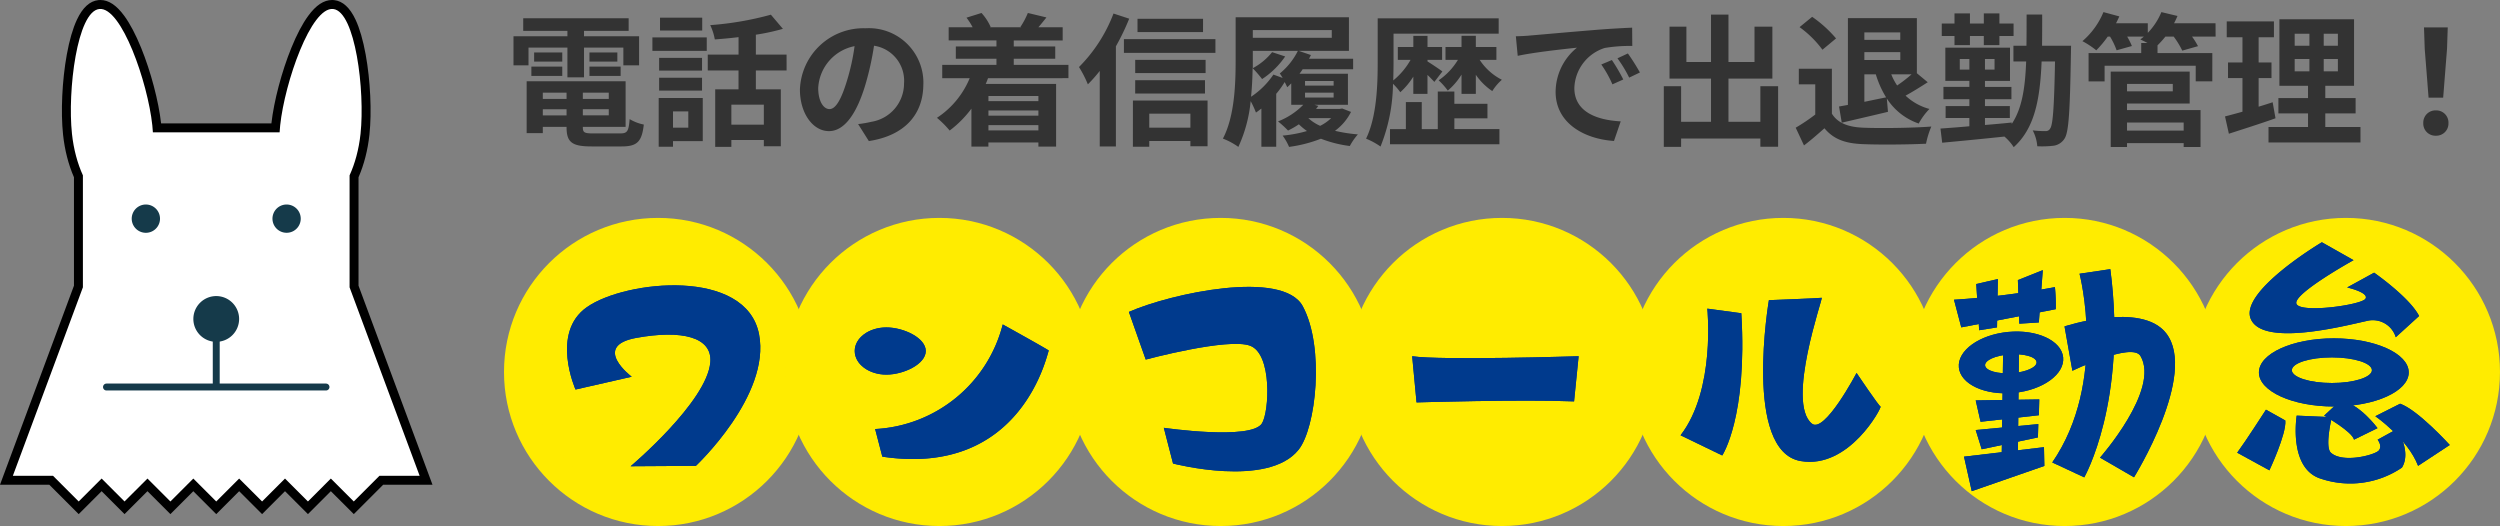 <svg xmlns="http://www.w3.org/2000/svg" width="279.611" height="58.834" viewBox="0 0 279.611 58.834">
  <rect x="0" y="0" width="279.611" height="58.834" fill="#808080" stroke="none"/>
  <g id="logo_onecall" transform="translate(1.439 2.66)">
    <g id="dog" transform="translate(0 -1.421)">
      <g id="合体_1" data-name="合体 1" transform="translate(0 -0.239)" fill="#fff" stroke-miterlimit="10">
        <path d="M 22.747 55.795 L 22.393 55.441 L 20.182 53.231 L 17.973 55.441 L 17.619 55.794 L 17.265 55.441 L 15.054 53.23 L 12.843 55.44 L 12.489 55.793 L 12.135 55.44 L 9.927 53.23 L 7.715 55.441 L 7.361 55.794 L 7.007 55.441 L 4.28 52.712 L 3.338012675158097e-06 52.712 L -0.719 52.712 L -0.469 52.038 L 7.333 31.043 L 7.333 18.719 C 6.715 17.336 6.293 15.713 6.113 14.018 C 5.845 11.511 6.007 8.048 6.524 5.196 C 6.809 3.628 7.177 2.355 7.618 1.412 C 8.171 0.232 8.843 -0.409 9.615 -0.491 C 9.671 -0.497 9.727 -0.5 9.782 -0.5 C 10.532 -0.5 11.298 0.029 12.06 1.073 C 12.678 1.919 13.292 3.087 13.885 4.544 C 14.965 7.197 15.831 10.498 16.093 12.955 C 16.105 13.07 16.116 13.186 16.126 13.303 L 29.368 13.303 C 29.379 13.186 29.39 13.07 29.402 12.954 C 29.663 10.498 30.53 7.197 31.609 4.544 C 32.202 3.087 32.816 1.919 33.433 1.073 C 34.195 0.029 34.962 -0.5 35.711 -0.5 C 35.766 -0.5 35.823 -0.497 35.878 -0.491 C 36.65 -0.409 37.322 0.232 37.874 1.412 C 38.316 2.355 38.684 3.628 38.969 5.196 C 39.487 8.048 39.649 11.511 39.382 14.018 C 39.201 15.714 38.779 17.338 38.16 18.72 L 38.16 31.045 L 45.962 52.038 L 46.213 52.712 L 45.494 52.712 L 41.211 52.712 L 38.484 55.441 L 38.131 55.794 L 37.777 55.441 L 35.565 53.23 L 33.355 55.441 L 33.002 55.794 L 32.648 55.441 L 30.437 53.23 L 28.227 55.441 L 27.874 55.794 L 27.52 55.441 L 25.31 53.231 L 23.1 55.441 L 22.747 55.795 Z" stroke="none"/>
        <path d="M 22.747 55.088 L 25.309 52.524 L 27.874 55.087 L 30.437 52.523 L 33.002 55.087 L 35.565 52.523 L 38.13 55.087 L 41.004 52.212 L 45.494 52.212 L 37.66 31.135 L 37.66 18.612 C 38.261 17.301 38.699 15.707 38.885 13.965 C 39.396 9.166 38.306 0.271 35.825 0.006 C 33.343 -0.258 30.409 8.211 29.899 13.008 C 29.871 13.275 29.849 13.54 29.833 13.803 L 15.661 13.803 C 15.646 13.54 15.624 13.275 15.596 13.008 C 15.085 8.211 12.15 -0.258 9.668 0.006 C 7.186 0.271 6.097 9.166 6.61 13.965 C 6.795 15.706 7.232 17.3 7.833 18.611 L 7.833 31.133 L 3.338012675158097e-06 52.212 L 4.488 52.212 L 7.361 55.087 L 9.927 52.522 L 12.489 55.086 L 15.054 52.523 L 17.619 55.087 L 20.182 52.524 L 22.747 55.088 M 22.747 56.502 L 20.182 53.938 L 17.619 56.502 L 15.054 53.937 L 12.489 56.5 L 9.927 53.937 L 7.361 56.502 L 4.073 53.212 L -1.438 53.212 L 6.833 30.953 L 6.833 18.824 C 6.217 17.416 5.797 15.778 5.615 14.071 C 5.343 11.521 5.507 8.002 6.032 5.107 C 6.324 3.496 6.706 2.182 7.166 1.2 C 7.798 -0.15 8.604 -0.886 9.562 -0.988 C 9.635 -0.996 9.709 -1 9.782 -1 C 10.713 -1 11.59 -0.418 12.464 0.778 C 13.106 1.657 13.739 2.861 14.348 4.355 C 15.429 7.012 16.301 10.314 16.579 12.803 L 28.916 12.803 C 29.194 10.315 30.065 7.013 31.146 4.356 C 31.754 2.861 32.388 1.658 33.029 0.779 C 33.903 -0.418 34.78 -1 35.711 -1 C 35.784 -1 35.858 -0.996 35.93 -0.988 C 36.889 -0.886 37.695 -0.15 38.327 1.2 C 38.787 2.182 39.168 3.496 39.461 5.107 C 39.987 8.001 40.151 11.52 39.879 14.071 C 39.697 15.779 39.276 17.418 38.66 18.826 L 38.66 30.955 L 46.932 53.212 L 41.418 53.212 L 38.131 56.501 L 35.565 53.937 L 33.002 56.502 L 30.437 53.937 L 27.874 56.501 L 25.31 53.938 L 22.747 56.502 Z" stroke="none" fill="#000"/>
      </g>
      <path id="パス_14" data-name="パス 14" d="M36.606,52.284a2.559,2.559,0,1,1-2.559-2.562,2.562,2.562,0,0,1,2.559,2.562" transform="translate(-11.301 -17.847)" fill="#153a4a"/>
      <path id="パス_15" data-name="パス 15" d="M23.9,35.33a1.582,1.582,0,1,1-1.582-1.581A1.584,1.584,0,0,1,23.9,35.33" transform="translate(-7.443 -12.114)" fill="#153a4a"/>
      <path id="パス_16" data-name="パス 16" d="M48.453,35.33a1.581,1.581,0,1,1-1.582-1.581,1.582,1.582,0,0,1,1.582,1.581" transform="translate(-16.256 -12.114)" fill="#153a4a"/>
      <line id="線_1" data-name="線 1" y2="6.663" transform="translate(22.746 35.493)" fill="none" stroke="#153a4a" stroke-miterlimit="10" stroke-width="0.775"/>
      <line id="線_2" data-name="線 2" x2="24.551" transform="translate(10.471 42.048)" fill="none" stroke="#153a4a" stroke-linecap="round" stroke-linejoin="round" stroke-width="0.775"/>
    </g>
    <g id="丸" transform="translate(56.431 23.211)">
      <circle id="楕円形_1" data-name="楕円形 1" cx="15.731" cy="15.731" r="15.731" fill="#ffec00" stroke="#ffec00" stroke-width="3"/>
      <circle id="楕円形_2" data-name="楕円形 2" cx="15.731" cy="15.731" r="15.731" transform="translate(31.463)" fill="#ffec00" stroke="#ffec00" stroke-width="3"/>
      <circle id="楕円形_3" data-name="楕円形 3" cx="15.731" cy="15.731" r="15.731" transform="translate(62.926)" fill="#ffec00" stroke="#ffec00" stroke-width="3"/>
      <circle id="楕円形_4" data-name="楕円形 4" cx="15.731" cy="15.731" r="15.731" transform="translate(94.389)" fill="#ffec00" stroke="#ffec00" stroke-width="3"/>
      <circle id="楕円形_5" data-name="楕円形 5" cx="15.731" cy="15.731" r="15.731" transform="translate(125.852)" fill="#ffec00" stroke="#ffec00" stroke-width="3"/>
      <circle id="楕円形_6" data-name="楕円形 6" cx="15.731" cy="15.731" r="15.731" transform="translate(157.315)" fill="#ffec00" stroke="#ffec00" stroke-width="3"/>
      <circle id="楕円形_7" data-name="楕円形 7" cx="15.731" cy="15.731" r="15.731" transform="translate(188.777)" fill="#ffec00" stroke="#ffec00" stroke-width="3"/>
    </g>
    <g id="文字" transform="translate(61.974 24.437)">
      <path id="パス_24" data-name="パス 24" d="M97.623,59.876l6.29-1.434s-4.545-3.422.514-4.344,8.511-.112,8.278,2.721c-.365,4.432-8.914,11.637-8.914,11.637l7.3-.046s8.389-7.872,7.065-14.713c-1.441-7.45-14.9-6.07-19.243-3.046-4.12,2.867-1.285,9.226-1.285,9.226" transform="translate(-96.672 -43.405)" fill="#003a8d"/>
      <path id="パス_25" data-name="パス 25" d="M154.819,58.2c0,1.46-2.459,2.643-4.412,2.643s-3.536-1.183-3.536-2.643,1.583-2.638,3.536-2.638,4.412,1.181,4.412,2.638" transform="translate(-114.689 -46.04)" fill="#003a8d"/>
      <path id="パス_26" data-name="パス 26" d="M150.433,66.742a15.561,15.561,0,0,0,14.272-11.7s5.286,2.929,5.152,2.929S167.083,72.2,151.238,69.831Z" transform="translate(-115.968 -45.853)" fill="#003a8d"/>
      <path id="パス_27" data-name="パス 27" d="M244.124,60.586l.489,5.168s11.686-.354,17.621-.115l.51-5.053s-15.4.492-18.62,0" transform="translate(-149.595 -47.843)" fill="#003a8d"/>
      <path id="パス_28" data-name="パス 28" d="M293.94,52.286s.958,9.062-2.991,14.167l4.661,2.255s2.84-4.224,2.136-15.907Z" transform="translate(-166.402 -44.864)" fill="#003a8d"/>
      <path id="パス_29" data-name="パス 29" d="M306,50.662s-2.889,16.879,3.556,17.994c5.446.939,9.112-6.052,8.933-6.095s-2.684-3.761-2.684-3.761-3.581,6.831-5,5.668c-2.9-2.374,1.285-14.119,1.105-14.074s-5.911.267-5.911.267" transform="translate(-171.573 -44.185)" fill="#003a8d"/>
      <path id="パス_30" data-name="パス 30" d="M342.536,47.68l.325,5.168,2-.32.094-5.409Z" transform="translate(-184.917 -43.01)" fill="#003a8d"/>
      <path id="パス_31" data-name="パス 31" d="M349.8,46.681l.157,4.879,2.189-.139.442-5.851Z" transform="translate(-187.524 -42.454)" fill="#003a8d"/>
      <path id="パス_32" data-name="パス 32" d="M338.652,49.944l.815,3.09L350.036,51a20.43,20.43,0,0,0-.093-2.468,92.9,92.9,0,0,1-11.291,1.409" transform="translate(-183.523 -43.516)" fill="#003a8d"/>
      <path id="パス_33" data-name="パス 33" d="M351.165,59.175c.181,1.882-2.285,3.661-5.507,3.97s-5.981-.965-6.162-2.85,2.284-3.659,5.506-3.97,5.983.967,6.163,2.85m-5.99-.338c-1.591.112-2.818.672-2.742,1.251s1.424.96,3.014.846,2.814-.671,2.739-1.251-1.426-.957-3.011-.846" transform="translate(-183.823 -46.297)" fill="#003a8d"/>
      <path id="パス_34" data-name="パス 34" d="M349.552,68.124l-7.113.11.545,2.393,6.522-.733Z" transform="translate(-184.882 -50.549)" fill="#003a8d"/>
      <path id="パス_35" data-name="パス 35" d="M349.446,72.429l-7.006.662.672,2.153L349.4,73.92Z" transform="translate(-184.883 -52.094)" fill="#003a8d"/>
      <path id="パス_36" data-name="パス 36" d="M349.347,76.456,340.4,77.515l.866,3.863,8.123-2.825Z" transform="translate(-184.151 -53.539)" fill="#003a8d"/>
      <path id="パス_37" data-name="パス 37" d="M347.14,58.326l-.187,13.694,1.817-.231.141-13.647Z" transform="translate(-186.503 -46.966)" fill="#003a8d"/>
      <path id="パス_38" data-name="パス 38" d="M357.934,54.794l.882,4.965s6.676-3.253,7.616-1.655c2.208,3.753-4.526,11.368-4.526,11.368l3.8,2.2s7.16-11.527,3.6-16.109c-2.794-3.6-11.367-.769-11.367-.769" transform="translate(-190.444 -45.385)" fill="#003a8d"/>
      <path id="パス_39" data-name="パス 39" d="M358.847,45.909s3.177,12.072-3.05,21.109l3.578,1.669s4.854-8.5,2.918-23.289Z" transform="translate(-189.677 -42.392)" fill="#003a8d"/>
      <path id="パス_40" data-name="パス 40" d="M398.315,40.709l3.54,2s-6.766,3.748-6.393,4.866,7.309.147,7.727-.553-2.051-1.258-2.051-1.258l3.018-1.655s3.958,2.75,5.031,4.845l-2.609,2.376a2.689,2.689,0,0,0-3.261-1.817c-2.559.56-11.54,2.884-12.939-.189s7.939-8.619,7.939-8.619" transform="translate(-202.037 -40.709)" fill="#003a8d"/>
      <path id="パス_41" data-name="パス 41" d="M408.609,61.281c0,2.1-3.752,3.811-8.379,3.811s-8.378-1.707-8.378-3.811,3.75-3.813,8.378-3.813,8.379,1.707,8.379,3.813M400.014,59.6c-2.475,0-4.478.64-4.478,1.431s2,1.432,4.478,1.432,4.477-.642,4.477-1.432-2-1.431-4.477-1.431" transform="translate(-202.618 -46.724)" fill="#003a8d"/>
      <path id="パス_42" data-name="パス 42" d="M391.282,69.916s-2.287,3.554-3.219,4.812l3.6,1.971s1.923-4.082,1.784-5.572Z" transform="translate(-201.258 -51.192)" fill="#003a8d"/>
      <path id="パス_43" data-name="パス 43" d="M398.379,70.95s-.978,5.986,2.772,7.079a10.3,10.3,0,0,0,9-1.264c1.1-1.806-.555-4.316-.555-4.316l-2.167,1.194s.556.69.138,1.2-4.04,1.466-5.365.253c-.708-.651.109-3.973.109-3.973Z" transform="translate(-204.919 -51.563)" fill="#003a8d"/>
      <path id="パス_44" data-name="パス 44" d="M403.229,70s3.156,1.8,3.341,2.689L409.2,71.4s-1.991-2.73-4.13-3.1Z" transform="translate(-206.701 -50.613)" fill="#003a8d"/>
      <path id="パス_45" data-name="パス 45" d="M414.936,68.87l-2.777,1.4s3.645,2.537,4.782,5.552l3.544-2.334s-3.541-3.908-5.549-4.615" transform="translate(-209.906 -50.817)" fill="#003a8d"/>
      <path id="パス_46" data-name="パス 46" d="M97.623,59.876l6.29-1.434s-4.545-3.422.514-4.344,8.511-.112,8.278,2.721c-.365,4.432-8.914,11.637-8.914,11.637l7.3-.046s8.389-7.872,7.065-14.713c-1.441-7.45-14.9-6.07-19.243-3.046-4.12,2.867-1.285,9.226-1.285,9.226" transform="translate(-96.672 -43.405)" fill="#003a8d"/>
      <path id="パス_47" data-name="パス 47" d="M154.819,58.2c0,1.46-2.459,2.643-4.412,2.643s-3.536-1.183-3.536-2.643,1.583-2.638,3.536-2.638,4.412,1.181,4.412,2.638" transform="translate(-114.689 -46.04)" fill="#003a8d"/>
      <path id="パス_48" data-name="パス 48" d="M150.433,66.742a15.561,15.561,0,0,0,14.272-11.7s5.286,2.929,5.152,2.929S167.083,72.2,151.238,69.831Z" transform="translate(-115.968 -45.853)" fill="#003a8d"/>
      <path id="パス_49" data-name="パス 49" d="M194.7,51.29l1.885,5.331s9.225-2.484,11.688-1.544,2.128,7.371,1.31,8.681c-1.2,1.921-10.976.494-10.976.494l1.033,3.995s10.59,2.77,14.038-1.539c1.966-2.456,2.937-11.455.479-16.042-2.232-4.168-14.8-1.433-19.456.625" transform="translate(-131.855 -43.501)" fill="#003a8d"/>
      <path id="パス_50" data-name="パス 50" d="M244.124,60.586l.489,5.168s11.686-.354,17.621-.115l.51-5.053s-15.4.492-18.62,0" transform="translate(-149.595 -47.843)" fill="#003a8d"/>
      <path id="パス_51" data-name="パス 51" d="M293.94,52.286s.958,9.062-2.991,14.167l4.661,2.255s2.84-4.224,2.136-15.907Z" transform="translate(-166.402 -44.864)" fill="#003a8d"/>
      <path id="パス_52" data-name="パス 52" d="M306,50.662s-2.889,16.879,3.556,17.994c5.446.939,9.112-6.052,8.933-6.095s-2.684-3.761-2.684-3.761-3.581,6.831-5,5.668c-2.9-2.374,1.285-14.119,1.105-14.074s-5.911.267-5.911.267" transform="translate(-171.573 -44.185)" fill="#003a8d"/>
      <path id="パス_53" data-name="パス 53" d="M342.536,47.68l.325,5.168,2-.32.094-5.409Z" transform="translate(-184.917 -43.01)" fill="#003a8d"/>
      <path id="パス_54" data-name="パス 54" d="M349.8,46.681l.157,4.879,2.189-.139.442-5.851Z" transform="translate(-187.524 -42.454)" fill="#003a8d"/>
      <path id="パス_55" data-name="パス 55" d="M338.652,49.944l.815,3.09L350.036,51a20.43,20.43,0,0,0-.093-2.468,92.9,92.9,0,0,1-11.291,1.409" transform="translate(-183.523 -43.516)" fill="#003a8d"/>
      <path id="パス_56" data-name="パス 56" d="M351.165,59.175c.181,1.882-2.285,3.661-5.507,3.97s-5.981-.965-6.162-2.85,2.284-3.659,5.506-3.97,5.983.967,6.163,2.85m-5.99-.338c-1.591.112-2.818.672-2.742,1.251s1.424.96,3.014.846,2.814-.671,2.739-1.251-1.426-.957-3.011-.846" transform="translate(-183.823 -46.297)" fill="#003a8d"/>
      <path id="パス_57" data-name="パス 57" d="M349.552,68.124l-7.113.11.545,2.393,6.522-.733Z" transform="translate(-184.882 -50.549)" fill="#003a8d"/>
      <path id="パス_58" data-name="パス 58" d="M349.446,72.429l-7.006.662.672,2.153L349.4,73.92Z" transform="translate(-184.883 -52.094)" fill="#003a8d"/>
      <path id="パス_59" data-name="パス 59" d="M349.347,76.456,340.4,77.515l.866,3.863,8.123-2.825Z" transform="translate(-184.151 -53.539)" fill="#003a8d"/>
      <path id="パス_60" data-name="パス 60" d="M347.14,58.326l-.187,13.694,1.817-.231.141-13.647Z" transform="translate(-186.503 -46.966)" fill="#003a8d"/>
      <path id="パス_61" data-name="パス 61" d="M357.934,54.794l.882,4.965s6.676-3.253,7.616-1.655c2.208,3.753-4.526,11.368-4.526,11.368l3.8,2.2s7.16-11.527,3.6-16.109c-2.794-3.6-11.367-.769-11.367-.769" transform="translate(-190.444 -45.385)" fill="#003a8d"/>
      <path id="パス_62" data-name="パス 62" d="M358.847,45.909s3.177,12.072-3.05,21.109l3.578,1.669s4.854-8.5,2.918-23.289Z" transform="translate(-189.677 -42.392)" fill="#003a8d"/>
      <path id="パス_63" data-name="パス 63" d="M398.315,40.709l3.54,2s-6.766,3.748-6.393,4.866,7.309.147,7.727-.553-2.051-1.258-2.051-1.258l3.018-1.655s3.958,2.75,5.031,4.845l-2.609,2.376a2.689,2.689,0,0,0-3.261-1.817c-2.559.56-11.54,2.884-12.939-.189s7.939-8.619,7.939-8.619" transform="translate(-202.037 -40.709)" fill="#003a8d"/>
      <path id="パス_64" data-name="パス 64" d="M408.609,61.281c0,2.1-3.752,3.811-8.379,3.811s-8.378-1.707-8.378-3.811,3.75-3.813,8.378-3.813,8.379,1.707,8.379,3.813M400.014,59.6c-2.475,0-4.478.64-4.478,1.431s2,1.432,4.478,1.432,4.477-.642,4.477-1.432-2-1.431-4.477-1.431" transform="translate(-202.618 -46.724)" fill="#003a8d"/>
      <path id="パス_65" data-name="パス 65" d="M391.282,69.916s-2.287,3.554-3.219,4.812l3.6,1.971s1.923-4.082,1.784-5.572Z" transform="translate(-201.258 -51.192)" fill="#003a8d"/>
      <path id="パス_66" data-name="パス 66" d="M398.379,70.95s-.978,5.986,2.772,7.079a10.3,10.3,0,0,0,9-1.264c1.1-1.806-.555-4.316-.555-4.316l-2.167,1.194s.556.69.138,1.2-4.04,1.466-5.365.253c-.708-.651.109-3.973.109-3.973Z" transform="translate(-204.919 -51.563)" fill="#003a8d"/>
      <path id="パス_67" data-name="パス 67" d="M403.229,70s3.156,1.8,3.341,2.689L409.2,71.4s-1.991-2.73-4.13-3.1Z" transform="translate(-206.701 -50.613)" fill="#003a8d"/>
      <path id="パス_68" data-name="パス 68" d="M414.936,68.87l-2.777,1.4s3.645,2.537,4.782,5.552l3.544-2.334s-3.541-3.908-5.549-4.615" transform="translate(-209.906 -50.817)" fill="#003a8d"/>
      <path id="パス_69" data-name="パス 69" d="M194.7,51.29l1.885,5.331s9.225-2.484,11.688-1.544,2.128,7.371,1.31,8.681c-1.2,1.921-10.976.494-10.976.494l1.033,3.995s10.59,2.77,14.038-1.539c1.966-2.456,2.937-11.455.479-16.042-2.232-4.168-14.8-1.433-19.456.625" transform="translate(-131.855 -43.501)" fill="#003a8d"/>
    </g>
    <path id="パス_434" data-name="パス 434" d="M2.672-9.712H7.024v3.328H8.88V-9.712h4.4v1.984h1.76v-3.248H8.88v-.608h4.992v-1.408H2.08v1.408H7.024v.608H.992v3.248h1.68ZM9.488-6.544h3.488v-1.04H9.488Zm0-2.624v1.024h3.12V-9.168Zm-3.04,0H3.3v1.024H6.448ZM2.992-6.544H6.448v-1.04H2.992Zm1.28,4.416v-.688H6.928v.688ZM6.928-4.672v.7H4.272v-.7Zm4.72.7h-2.9v-.7h2.9Zm-2.9,1.84v-.688h2.9v.688ZM9.9-.112c-.976,0-1.152-.1-1.152-.688V-.848h4.784v-5.1H2.464V-.144H4.272v-.7H6.928V-.8c0,1.68.608,2.144,2.8,2.144h3.36c1.744,0,2.256-.528,2.48-2.448a4.866,4.866,0,0,1-1.584-.608c-.112,1.36-.256,1.6-1.056,1.6ZM22.1-13.056h-4.72v1.44H22.1ZM20.544-2.576V-.752H18.832V-2.576Zm1.616-1.5H17.232V1.376h1.6V.752H22.16ZM17.28-4.9h4.8v-1.44h-4.8Zm4.8-3.664h-4.8v1.424h4.8Zm-5.552-.784h6.08v-1.5h-6.08ZM28.992-1.088H25.36v-2.24h3.632Zm2.544-6.064V-8.928H28.1v-2.224a24.331,24.331,0,0,0,3.024-.656l-1.344-1.584a34.973,34.973,0,0,1-6.784,1.168,6.226,6.226,0,0,1,.512,1.6c.848-.064,1.76-.144,2.656-.256v1.952H22.72v1.776h3.44V-5.04H23.552V1.392H25.36V.624h3.632v.7h1.9V-5.04H28.1V-7.152Zm15.3,1.52a6.093,6.093,0,0,0-6.464-6.24,7.109,7.109,0,0,0-7.344,6.848c0,2.7,1.472,4.656,3.248,4.656,1.744,0,3.12-1.984,4.08-5.216a32.357,32.357,0,0,0,.96-4.336A3.955,3.955,0,0,1,44.672-5.7a4.342,4.342,0,0,1-3.648,4.288,12.306,12.306,0,0,1-1.488.256l1.2,1.9C44.768.128,46.832-2.256,46.832-5.632Zm-11.76.4a5.036,5.036,0,0,1,4.064-4.64A24.017,24.017,0,0,1,38.288-6c-.656,2.16-1.28,3.168-1.952,3.168C35.712-2.832,35.072-3.616,35.072-5.232ZM59.7-4.3v.576H54.112V-4.3ZM54.112-.448V-1.04H59.7v.592ZM59.7-2.1H54.112v-.576H59.7Zm3.36-4.192V-7.776H56.944v-.688h4.64V-9.84h-4.64v-.672h5.472v-1.472H59.7c.272-.32.576-.688.9-1.1l-2.08-.5a8.786,8.786,0,0,1-.832,1.568l.112.032h-3.52l.08-.032a5.84,5.84,0,0,0-1.024-1.568l-1.68.528a6.793,6.793,0,0,1,.688,1.072H49.664v1.472h5.344v.672H50.464v1.376h4.544v.688H48.944v1.488h3.072a9.741,9.741,0,0,1-3.664,4.432A10.884,10.884,0,0,1,49.776-.432,12.165,12.165,0,0,0,52.208-2.88V1.36h1.9V.9H59.7V1.36H61.68V-5.648H53.808c.1-.208.176-.416.256-.64Zm15.056-6.64H70.784v1.488h7.328ZM68.1-13.52A17.023,17.023,0,0,1,64.24-7.536,12.326,12.326,0,0,1,65.232-5.6,15.585,15.585,0,0,0,66.56-7.1V1.344h1.808v-11.2a25.948,25.948,0,0,0,1.488-3.088ZM76.7-2.32V-.752H72.1V-2.32Zm-6.432,3.7H72.1V.736H76.7v.592h1.92v-5.12H70.272Zm.256-5.952h7.808V-6.064H70.528ZM78.4-8.336H70.528v1.472H78.4Zm-9.136-2.32V-9.12H79.5v-1.536ZM92.448-1.824a4.988,4.988,0,0,1-1.232.864,4.765,4.765,0,0,1-1.328-.864ZM89.52-4.672h3.2v.544h-3.2Zm0-1.3h3.2v.512h-3.2Zm-3.536-.72a8.986,8.986,0,0,1-2.5,2.48c.112-1.12.16-2.208.176-3.2A13.582,13.582,0,0,1,84.72-6.192,9.219,9.219,0,0,0,87.3-8.72L85.84-9.2a7.035,7.035,0,0,1-2.16,1.792V-9.344h5.04A7.666,7.666,0,0,1,86.7-6.816a5.434,5.434,0,0,1,.32.5Zm6.528-4.976v.864H83.68v-.864ZM93.68-2.9l-.288.048h-2.64c.1-.112.176-.224.256-.336l-.448-.128h3.76V-6.784H88.9a5.532,5.532,0,0,0,.352-.5H94.9V-8.464H89.968c.08-.144.144-.272.208-.416l-1.36-.464h5.616V-13.1H81.76v4.816c0,2.56-.1,6.24-1.424,8.752a7.766,7.766,0,0,1,1.728.928,15.753,15.753,0,0,0,1.376-5.12,10.321,10.321,0,0,1,.592,1.28c.192-.128.4-.288.608-.448V1.376H86.3v-5.92a9.992,9.992,0,0,0,.944-1.312c.128.224.224.448.288.576a5.606,5.606,0,0,0,.448-.432v2.4h1.344A8,8,0,0,1,86.5-1.456a11.5,11.5,0,0,1,1.12,1.024,10.39,10.39,0,0,0,1.216-.7,6.757,6.757,0,0,0,.9.752,14.139,14.139,0,0,1-2.72.512,6.253,6.253,0,0,1,.72,1.264A15.31,15.31,0,0,0,91.3.48a13.453,13.453,0,0,0,3.232.816,6.672,6.672,0,0,1,.9-1.3,16.843,16.843,0,0,1-2.56-.4,5.885,5.885,0,0,0,1.792-2.112Zm7.952-1.632h1.584V-6.656c.3.288.592.592.768.784l.9-1.168c-.24-.192-1.264-.88-1.664-1.12v-.176h1.632v-1.44h-1.632v-1.248h-1.584v1.248H99.9v1.44h1.424a8.066,8.066,0,0,1-1.936,2.3c.016-.72.032-1.408.032-2.032v-3.2h11.76v-1.712H97.648v4.912c0,2.512-.1,6.08-1.3,8.544a7.849,7.849,0,0,1,1.616.88A19.339,19.339,0,0,0,99.36-5.664a6.984,6.984,0,0,1,.816.944,8.089,8.089,0,0,0,1.456-1.744Zm4.592,2.736h3.7V-3.424h-3.7V-4.8h-1.856V-.592h-1.792V-3.616H100.8V-.592H99.024V1.1h12.24v-1.7h-5.04Zm4.7-6.544v-1.44h-2.3v-1.248h-1.6v1.248h-1.792v1.44h1.392a7.434,7.434,0,0,1-2.16,2.288A7.759,7.759,0,0,1,105.488-4.9a7.508,7.508,0,0,0,1.536-1.792v2.16h1.6V-6.672a6.862,6.862,0,0,0,1.84,1.824,5.829,5.829,0,0,1,1.072-1.264,6.481,6.481,0,0,1-2.48-2.224Zm2.176-2.64.208,2.192c1.856-.4,5.12-.752,6.624-.912a6.4,6.4,0,0,0-2.384,4.944c0,3.472,3.168,5.264,6.528,5.488l.752-2.192c-2.72-.144-5.184-1.088-5.184-3.728a4.862,4.862,0,0,1,3.392-4.48,16.622,16.622,0,0,1,3.088-.224l-.016-2.048c-1.136.048-2.88.144-4.528.288-2.928.24-5.568.48-6.912.592C114.368-11.024,113.744-10.992,113.1-10.976ZM123.84-8.32l-1.184.5A12.345,12.345,0,0,1,123.9-5.6l1.216-.544A19.859,19.859,0,0,0,123.84-8.32Zm1.792-.736-1.168.544a14.076,14.076,0,0,1,1.312,2.16l1.2-.576A23.934,23.934,0,0,0,125.632-9.056Zm14.816,3.664v3.984H136.88V-6.24h4.912v-5.808h-2V-8.1H136.88v-5.3h-1.952v5.3h-2.752v-3.952h-1.888V-6.24h4.64v4.832h-3.344V-5.392h-1.936V1.392h1.936V.464h8.864v.912h1.984V-5.392ZM152.08-6.72h1.28a10.844,10.844,0,0,0,1.152,2.576c-.816.16-1.648.336-2.432.5Zm4.016-4.688v.832H152.08v-.832ZM157.36-6.72a16.009,16.009,0,0,1-1.616,1.248,6.606,6.606,0,0,1-.656-1.248Zm-5.28-1.6V-9.2H156.1v.88Zm-2.528,7.008c1.488-.352,3.376-.784,5.168-1.216l-.128-1.488a6.922,6.922,0,0,0,3.568,2.8,7.166,7.166,0,0,1,1.2-1.632,6.22,6.22,0,0,1-2.672-1.488c.768-.416,1.664-.976,2.48-1.5l-1.216-1.008v-6.16H150.24V-3.3c-.352.064-.688.128-.992.176Zm-.64-9.424a13.678,13.678,0,0,0-2.672-2.416L144.832-12a11.641,11.641,0,0,1,2.56,2.528Zm-.464,3.392h-3.7V-5.6h1.84v3.376A21.012,21.012,0,0,1,144.4-.752l.928,1.984c.88-.672,1.584-1.3,2.288-1.92,1.04,1.248,2.352,1.7,4.32,1.776,1.9.08,5.12.048,7.04-.048a9.966,9.966,0,0,1,.592-1.92c-2.128.16-5.728.208-7.6.128-1.664-.064-2.864-.5-3.52-1.568Zm13.712-2.64h1.728v-1.024h1.552v1.024h1.744v-1.024h1.584V-12.4h-1.584v-1.136H165.44V-12.4h-1.552v-1.136H162.16V-12.4h-1.424v1.392h1.424Zm.592,2.736V-8.432h1.072v1.184Zm3.888,0h-1.072V-8.432h1.072Zm5.312-2.672c.016-1.1.016-2.256.016-3.488h-1.744c0,1.248,0,2.4-.016,3.488h-1.456v1.76h1.424c-.112,2.96-.464,5.28-1.616,6.992v-.16c-.992.1-2,.192-2.992.272V-1.84h2.784V-3.168h-2.784v-.768h2.96V-5.312h-2.96v-.672h2.8V-9.7h-7.232v3.712h2.688v.672h-2.9v1.376h2.9v.768h-2.656V-1.84h2.656v.928c-1.216.112-2.336.192-3.232.256l.192,1.584c1.856-.176,4.432-.416,6.96-.688a5.416,5.416,0,0,1,1.04,1.184c2.32-2.08,2.944-5.28,3.12-9.584h1.5c-.1,5.184-.24,7.088-.544,7.5a.542.542,0,0,1-.528.288,10.768,10.768,0,0,1-1.424-.08,4.592,4.592,0,0,1,.512,1.776,10.879,10.879,0,0,0,1.856-.064A1.734,1.734,0,0,0,174.448.5c.5-.7.624-3.04.736-9.6,0-.208.016-.816.016-.816Zm15.84,8.592v.9h-6.336v-.9Zm-1.216-4.32v.832h-5.12v-.832Zm-5.12,2.192h7.008V-7.024h-8.832V1.408h1.824V.976h6.336v.432h1.888V-2.72h-8.224Zm9.9-8.976h-4.64q.216-.408.384-.816L185.3-13.68a7.377,7.377,0,0,1-1.52,2.32v-1.072h-3.552c.128-.256.256-.512.368-.768l-1.776-.48a8.589,8.589,0,0,1-2.352,3.248,10.011,10.011,0,0,1,1.552,1.024,11.818,11.818,0,0,0,1.28-1.536h.256a8.166,8.166,0,0,1,.736,1.536L182-9.888a8.067,8.067,0,0,0-.528-1.056h1.872c-.128.112-.272.224-.4.32.208.1.512.24.8.4h-.7V-9.1h-5.888v3.168h1.792V-7.68h10.192v1.744h1.856V-9.1h-6.128v-.864a10.743,10.743,0,0,0,.88-.976h.928a9.433,9.433,0,0,1,.96,1.568l1.76-.5a8.049,8.049,0,0,0-.672-1.072h2.64ZM197.744-3.6c-.512.176-1.04.336-1.568.5V-6.3h1.44V-8.048h-1.44v-2.816h1.712V-12.64h-5.28v1.776h1.76v2.816h-1.616V-6.3h1.616v3.76c-.736.208-1.392.384-1.952.528l.432,1.936c1.536-.5,3.456-1.1,5.216-1.728Zm2.464-4.832h1.648v1.376h-1.648Zm0-2.832h1.648V-9.92h-1.648ZM205.04-9.92h-1.584v-1.344h1.584Zm0,2.864h-1.584V-8.432h1.584ZM203.632-.832v-1.52h3.392V-4.064h-3.392V-5.44h3.216v-7.44H198.5v7.44h3.2v1.376h-3.312v1.712H201.7v1.52H197.28V.9h10.288V-.832Zm11.552-3.28h1.632l.432-5.472.08-2.384h-2.656l.08,2.384ZM216,.144a1.362,1.362,0,0,0,1.408-1.408A1.366,1.366,0,0,0,216-2.688a1.366,1.366,0,0,0-1.408,1.424A1.353,1.353,0,0,0,216,.144Z" transform="translate(55 12.374)" fill="#333"/>
  </g>
</svg>
